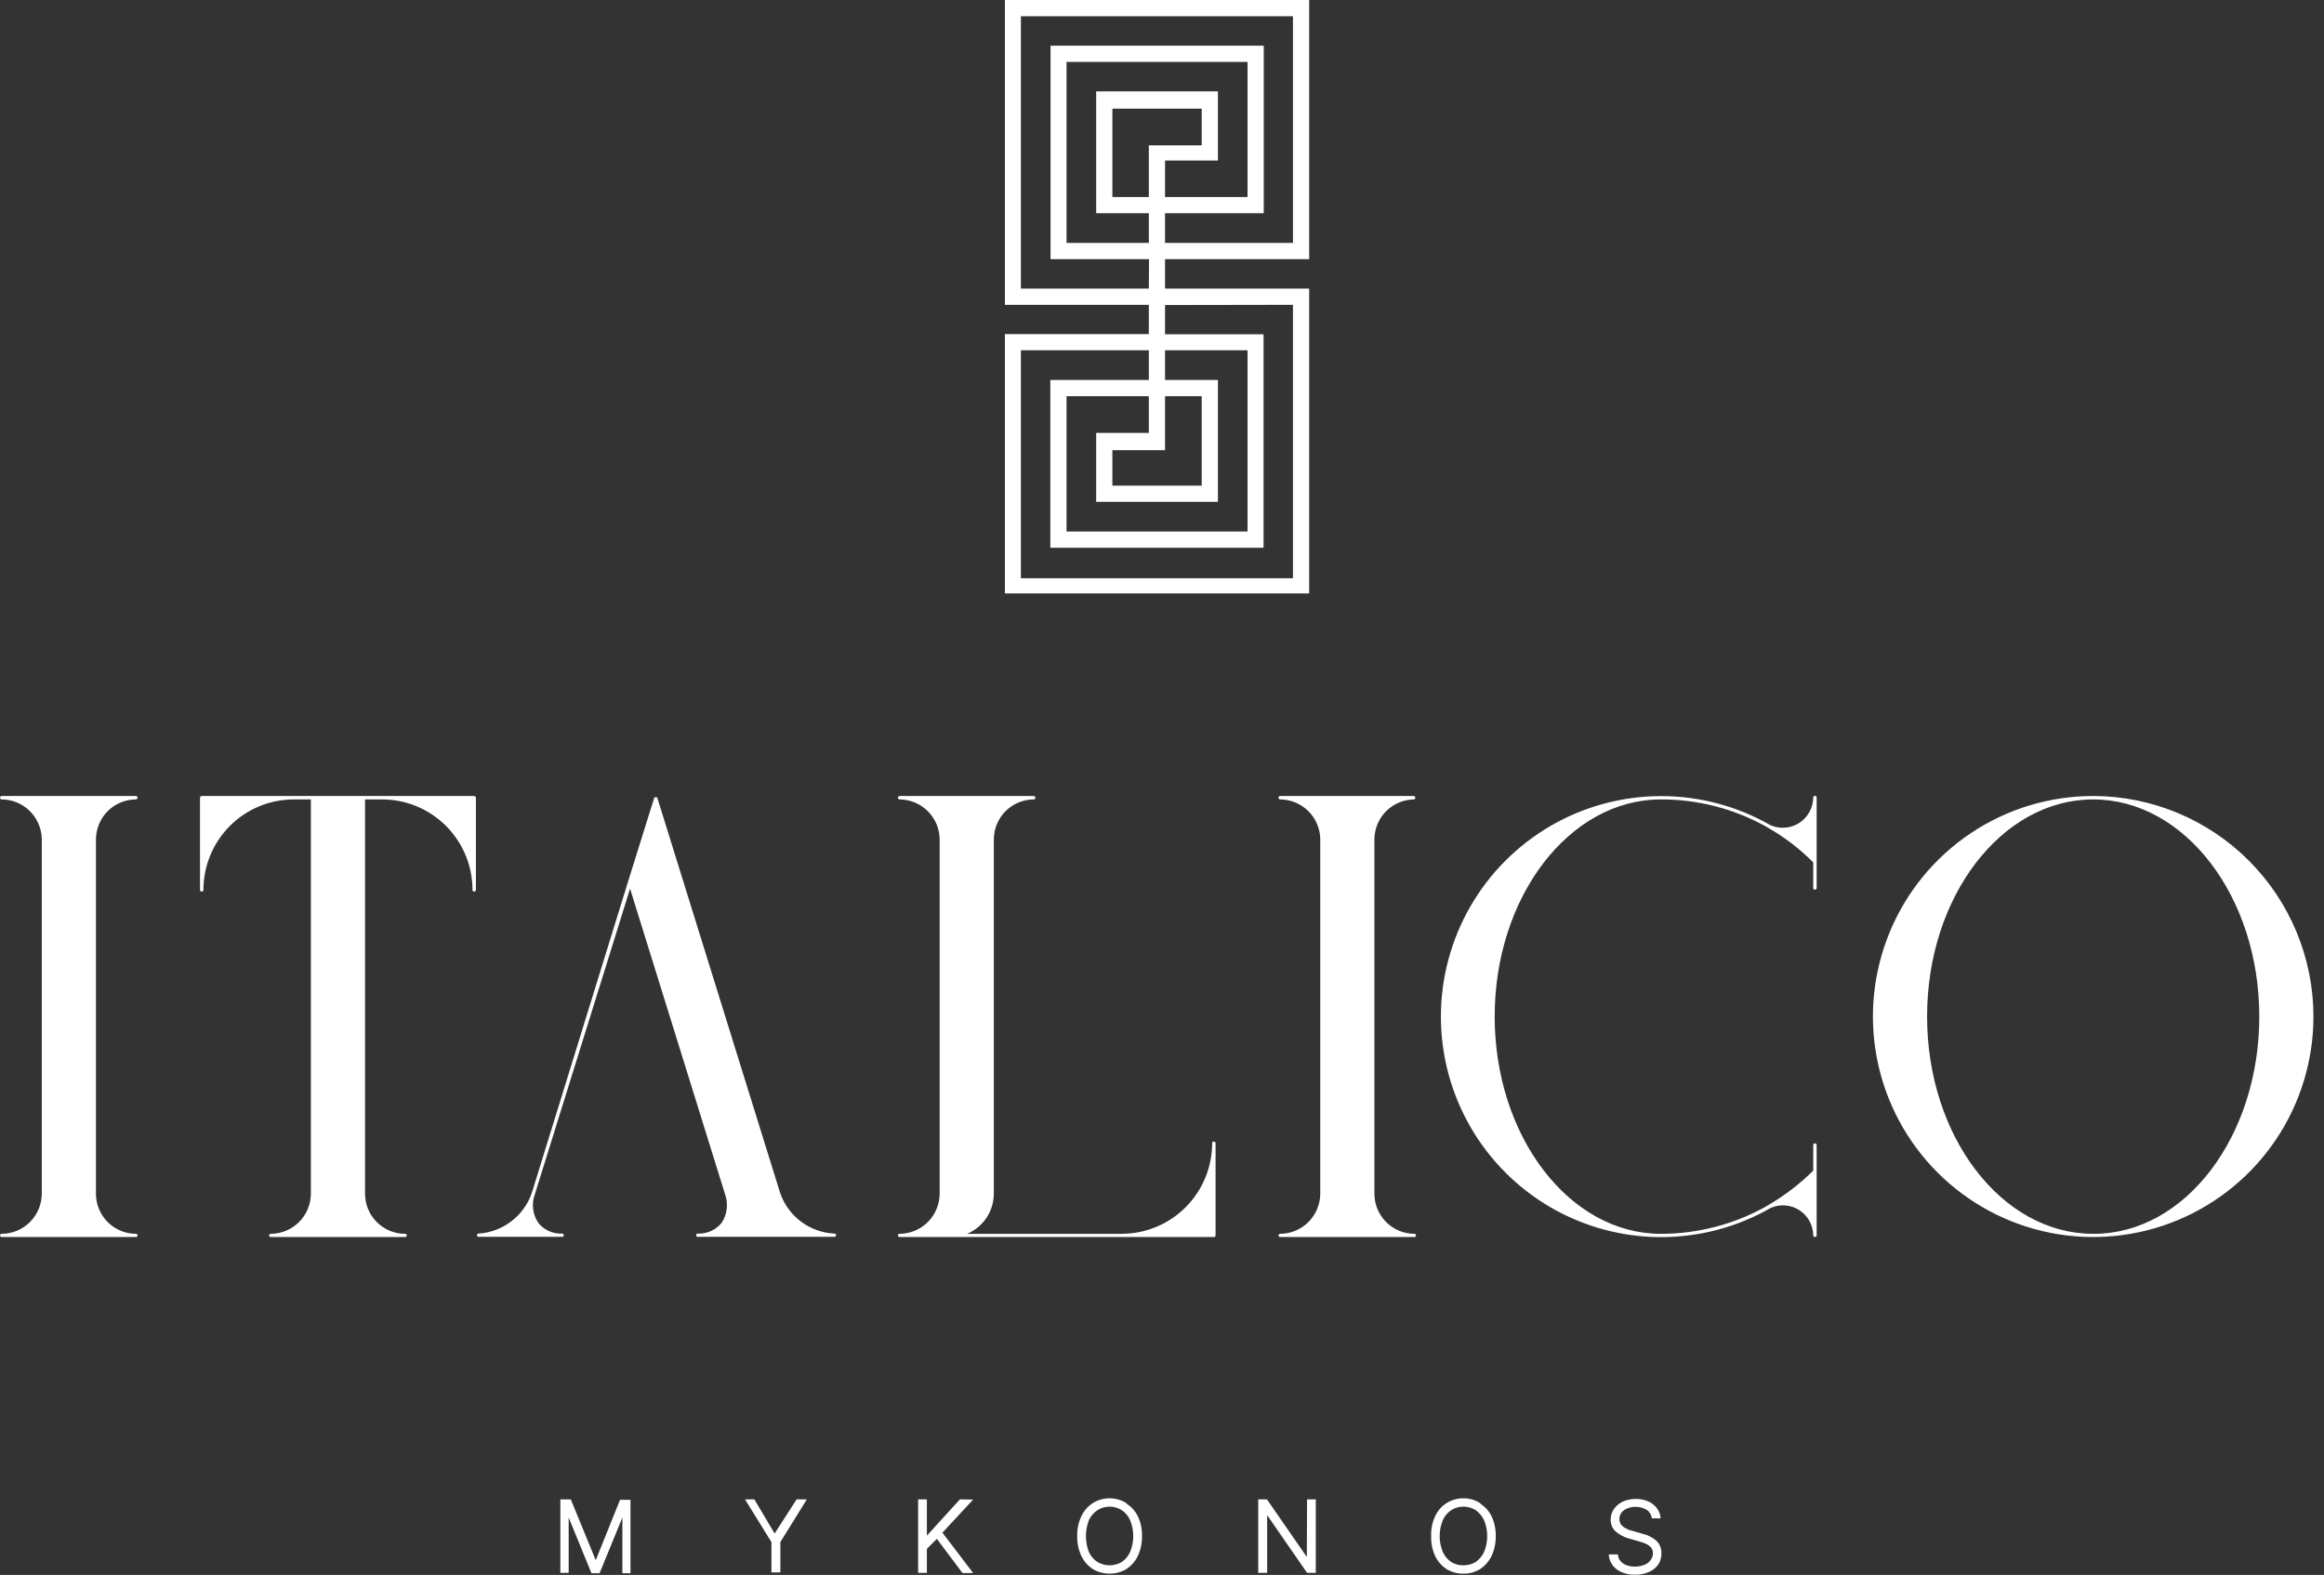 <svg width="214" height="145" viewBox="0 0 214 145" fill="none" xmlns="http://www.w3.org/2000/svg">
<rect x="0" y="0" width="214" height="145" fill="#333333" stroke="none"/>
<g clip-path="url(#clip0_1_162)">
<path d="M120.552 23.859V0H92.535V28.064H105.788V30.757H92.535V54.635H120.552V26.571H107.28V23.859H120.552ZM119.06 28.064V53.24H94.007V32.251H105.788V34.982H96.717V50.43H116.351V30.777H107.28V28.084L119.06 28.064ZM107.28 41.35V36.476H110.657V44.711H102.43V41.448H107.28V41.35ZM105.788 39.856H100.938V46.204H112.149V34.982H107.28V32.251H114.878V48.936H98.209V36.476H105.788V39.856ZM105.788 26.571H94.007V1.494H119.06V22.365H107.28V19.633H116.37V4.206H96.736V23.859H105.807L105.788 26.571ZM105.788 13.286V18.14H102.43V10.003H110.657V13.384H105.788V13.286ZM107.28 14.779H112.149V8.411H100.938V19.633H105.788V22.365H98.209V5.699H114.878V18.14H107.28V14.779Z" fill="white"/>
<path d="M111.619 105.262C111.614 107.47 110.735 109.587 109.175 111.148C107.615 112.71 105.5 113.589 103.294 113.595H89.059C89.785 113.287 90.404 112.773 90.841 112.116C91.277 111.459 91.511 110.689 91.514 109.9V77.295C91.514 76.319 91.9 75.382 92.588 74.69C93.276 73.997 94.21 73.606 95.185 73.601C95.227 73.601 95.267 73.584 95.296 73.555C95.326 73.525 95.342 73.485 95.342 73.444C95.342 73.402 95.326 73.362 95.296 73.332C95.267 73.303 95.227 73.286 95.185 73.286H82.835C82.794 73.286 82.754 73.303 82.724 73.332C82.695 73.362 82.678 73.402 82.678 73.444C82.678 73.485 82.695 73.525 82.724 73.555C82.754 73.584 82.794 73.601 82.835 73.601C83.809 73.606 84.742 73.994 85.433 74.682C86.124 75.369 86.516 76.301 86.527 77.276V109.919C86.516 110.894 86.124 111.826 85.433 112.514C84.742 113.201 83.809 113.589 82.835 113.595C82.797 113.594 82.76 113.608 82.731 113.634C82.702 113.659 82.683 113.694 82.678 113.732C82.678 113.774 82.695 113.814 82.724 113.843C82.754 113.873 82.794 113.889 82.835 113.889H111.796C111.815 113.89 111.835 113.885 111.853 113.877C111.871 113.869 111.887 113.857 111.9 113.842C111.913 113.827 111.923 113.81 111.929 113.791C111.934 113.772 111.936 113.752 111.933 113.732V105.262C111.936 105.242 111.934 105.222 111.929 105.203C111.923 105.184 111.913 105.166 111.9 105.151C111.887 105.137 111.871 105.125 111.853 105.117C111.835 105.108 111.815 105.104 111.796 105.105C111.773 105.097 111.749 105.096 111.725 105.101C111.702 105.106 111.68 105.117 111.662 105.133C111.645 105.149 111.631 105.169 111.624 105.191C111.616 105.214 111.614 105.238 111.619 105.262ZM71.841 109.841L60.512 73.404H60.257L57.802 81.265L48.967 109.841C48.608 110.874 47.953 111.78 47.083 112.444C46.214 113.107 45.169 113.501 44.078 113.575C44.059 113.572 44.038 113.574 44.02 113.579C44.001 113.585 43.983 113.595 43.968 113.608C43.953 113.621 43.941 113.637 43.933 113.655C43.925 113.673 43.921 113.693 43.921 113.712C43.918 113.734 43.919 113.756 43.926 113.776C43.933 113.797 43.944 113.816 43.96 113.831C43.975 113.846 43.994 113.858 44.014 113.865C44.035 113.871 44.057 113.873 44.078 113.87H51.755C51.776 113.873 51.798 113.871 51.819 113.865C51.84 113.858 51.858 113.846 51.873 113.831C51.889 113.816 51.9 113.797 51.907 113.776C51.914 113.756 51.915 113.734 51.912 113.712C51.912 113.693 51.908 113.673 51.9 113.655C51.892 113.637 51.88 113.621 51.865 113.608C51.85 113.595 51.833 113.585 51.814 113.579C51.795 113.574 51.775 113.572 51.755 113.575C51.336 113.593 50.918 113.511 50.536 113.337C50.154 113.163 49.818 112.901 49.556 112.573C49.3 112.185 49.14 111.743 49.089 111.282C49.038 110.82 49.097 110.353 49.261 109.919L58.018 81.816L66.755 109.919C66.915 110.354 66.972 110.82 66.921 111.281C66.87 111.741 66.712 112.184 66.461 112.573C66.197 112.899 65.861 113.159 65.479 113.333C65.097 113.507 64.681 113.59 64.262 113.575C64.242 113.572 64.222 113.574 64.203 113.579C64.184 113.585 64.167 113.595 64.152 113.608C64.137 113.621 64.125 113.637 64.117 113.655C64.109 113.673 64.105 113.693 64.105 113.712C64.101 113.734 64.103 113.756 64.11 113.776C64.117 113.797 64.128 113.816 64.143 113.831C64.159 113.846 64.177 113.858 64.198 113.865C64.219 113.871 64.24 113.873 64.262 113.87H76.847C76.867 113.87 76.887 113.866 76.905 113.858C76.923 113.85 76.939 113.838 76.952 113.823C76.965 113.808 76.975 113.79 76.98 113.771C76.986 113.752 76.987 113.732 76.985 113.712C76.985 113.676 76.97 113.641 76.944 113.615C76.918 113.589 76.884 113.575 76.847 113.575C75.735 113.526 74.663 113.144 73.77 112.478C72.878 111.813 72.205 110.894 71.841 109.841ZM12.507 73.601C12.549 73.601 12.588 73.584 12.618 73.555C12.647 73.525 12.664 73.485 12.664 73.444C12.664 73.402 12.647 73.362 12.618 73.332C12.588 73.303 12.549 73.286 12.507 73.286H0.157C0.115 73.286 0.075 73.303 0.046 73.332C0.017 73.362 0 73.402 0 73.444C0 73.485 0.017 73.525 0.046 73.555C0.075 73.584 0.115 73.601 0.157 73.601C1.131 73.606 2.064 73.994 2.755 74.682C3.445 75.369 3.838 76.301 3.848 77.276V109.919C3.838 110.894 3.445 111.826 2.755 112.514C2.064 113.201 1.131 113.589 0.157 113.595C0.119 113.594 0.081 113.608 0.052 113.634C0.023 113.659 0.005 113.694 0 113.732C0 113.774 0.017 113.814 0.046 113.843C0.075 113.873 0.115 113.889 0.157 113.889H12.507C12.528 113.893 12.55 113.891 12.571 113.884C12.591 113.878 12.61 113.866 12.625 113.851C12.641 113.835 12.652 113.817 12.659 113.796C12.665 113.775 12.667 113.754 12.664 113.732C12.664 113.712 12.66 113.693 12.652 113.675C12.644 113.656 12.632 113.64 12.617 113.627C12.602 113.614 12.585 113.604 12.566 113.599C12.546 113.593 12.526 113.592 12.507 113.595C11.531 113.589 10.597 113.198 9.909 112.505C9.221 111.813 8.835 110.876 8.835 109.9V77.295C8.835 76.319 9.221 75.382 9.909 74.69C10.597 73.997 11.531 73.606 12.507 73.601ZM33.456 73.286H18.574C18.534 73.29 18.496 73.308 18.467 73.337C18.439 73.366 18.421 73.403 18.417 73.444V81.934C18.417 81.975 18.433 82.015 18.463 82.045C18.492 82.074 18.532 82.091 18.574 82.091C18.615 82.091 18.655 82.074 18.685 82.045C18.714 82.015 18.731 81.975 18.731 81.934C18.731 79.724 19.608 77.604 21.169 76.041C22.73 74.479 24.848 73.601 27.055 73.601H28.626V109.919C28.616 110.894 28.223 111.826 27.533 112.514C26.842 113.201 25.909 113.589 24.935 113.595C24.897 113.594 24.859 113.608 24.83 113.634C24.802 113.659 24.783 113.694 24.778 113.732C24.778 113.774 24.794 113.814 24.824 113.843C24.854 113.873 24.893 113.889 24.935 113.889H37.304C37.346 113.889 37.386 113.873 37.416 113.843C37.445 113.814 37.462 113.774 37.462 113.732C37.457 113.694 37.438 113.659 37.409 113.634C37.38 113.608 37.343 113.594 37.304 113.595C36.325 113.595 35.387 113.205 34.694 112.512C34.002 111.82 33.613 110.88 33.613 109.9V73.601H35.184C37.392 73.601 39.509 74.479 41.071 76.041C42.632 77.604 43.509 79.724 43.509 81.934C43.509 81.975 43.525 82.015 43.555 82.045C43.584 82.074 43.624 82.091 43.666 82.091C43.706 82.087 43.743 82.069 43.772 82.04C43.801 82.011 43.819 81.974 43.823 81.934V73.444C43.819 73.403 43.801 73.366 43.772 73.337C43.743 73.308 43.706 73.29 43.666 73.286H33.456ZM166.967 73.444C166.96 73.906 166.839 74.36 166.615 74.765C166.39 75.169 166.07 75.512 165.681 75.763C165.293 76.014 164.848 76.165 164.388 76.202C163.927 76.24 163.464 76.163 163.04 75.979C159.956 74.211 156.462 73.286 152.908 73.296C149.354 73.306 145.865 74.25 142.791 76.035C139.716 77.819 137.164 80.381 135.39 83.463C133.616 86.545 132.682 90.04 132.682 93.598C132.682 97.155 133.616 100.65 135.39 103.732C137.164 106.815 139.716 109.376 142.791 111.161C145.865 112.945 149.354 113.889 152.908 113.899C156.462 113.909 159.956 112.984 163.04 111.217C163.462 111.027 163.925 110.946 164.386 110.981C164.847 111.015 165.292 111.164 165.682 111.413C166.071 111.663 166.393 112.005 166.617 112.41C166.841 112.815 166.962 113.269 166.967 113.732C166.967 113.774 166.983 113.814 167.013 113.843C167.042 113.873 167.082 113.889 167.124 113.889C167.166 113.889 167.205 113.873 167.235 113.843C167.264 113.814 167.281 113.774 167.281 113.732V105.419C167.281 105.377 167.264 105.337 167.235 105.308C167.205 105.278 167.166 105.262 167.124 105.262C167.082 105.262 167.042 105.278 167.013 105.308C166.983 105.337 166.967 105.377 166.967 105.419V107.777C165.732 109.002 164.346 110.065 162.844 110.941L162.549 111.118C159.603 112.746 156.293 113.598 152.929 113.595C144.506 113.595 137.634 104.613 137.634 93.588C137.634 82.562 144.506 73.601 152.929 73.601C156.292 73.591 159.602 74.436 162.549 76.057L162.844 76.234C164.355 77.097 165.742 78.162 166.967 79.398V81.757C166.967 81.798 166.983 81.838 167.013 81.868C167.042 81.897 167.082 81.914 167.124 81.914C167.166 81.914 167.205 81.897 167.235 81.868C167.264 81.838 167.281 81.798 167.281 81.757V73.424C167.281 73.382 167.264 73.342 167.235 73.313C167.205 73.283 167.166 73.267 167.124 73.267C167.082 73.267 167.042 73.283 167.013 73.313C166.983 73.342 166.967 73.382 166.967 73.424V73.444ZM192.746 73.286C188.735 73.286 184.813 74.477 181.478 76.708C178.143 78.938 175.543 82.109 174.008 85.819C172.473 89.528 172.071 93.61 172.854 97.549C173.637 101.487 175.568 105.104 178.405 107.943C181.241 110.782 184.855 112.716 188.789 113.499C192.724 114.283 196.802 113.881 200.508 112.344C204.214 110.807 207.381 108.205 209.61 104.867C211.838 101.528 213.028 97.603 213.028 93.588C213.023 88.215 210.892 83.063 207.103 79.259C203.313 75.454 198.172 73.307 192.805 73.286H192.746ZM192.746 113.595C184.304 113.595 177.451 104.613 177.451 93.588C177.451 82.562 184.304 73.601 192.746 73.601C201.189 73.601 208.041 82.562 208.041 93.588C208.041 104.613 201.228 113.595 192.805 113.595H192.746ZM130.173 73.601C130.215 73.601 130.254 73.584 130.284 73.555C130.313 73.525 130.33 73.485 130.33 73.444C130.33 73.402 130.313 73.362 130.284 73.332C130.254 73.303 130.215 73.286 130.173 73.286H117.882C117.84 73.286 117.8 73.303 117.771 73.332C117.741 73.362 117.725 73.402 117.725 73.444C117.725 73.485 117.741 73.525 117.771 73.555C117.8 73.584 117.84 73.601 117.882 73.601C118.856 73.606 119.789 73.994 120.48 74.682C121.17 75.369 121.563 76.301 121.573 77.276V109.919C121.563 110.894 121.17 111.826 120.48 112.514C119.789 113.201 118.856 113.589 117.882 113.595C117.844 113.594 117.806 113.608 117.777 113.634C117.748 113.659 117.73 113.694 117.725 113.732C117.725 113.774 117.741 113.814 117.771 113.843C117.8 113.873 117.84 113.889 117.882 113.889H130.232C130.253 113.893 130.275 113.891 130.296 113.884C130.316 113.878 130.335 113.866 130.35 113.851C130.366 113.835 130.377 113.817 130.384 113.796C130.39 113.775 130.392 113.754 130.389 113.732C130.389 113.712 130.385 113.693 130.377 113.675C130.369 113.656 130.357 113.64 130.342 113.627C130.327 113.614 130.309 113.604 130.29 113.599C130.271 113.593 130.251 113.592 130.232 113.595C129.256 113.589 128.322 113.198 127.634 112.505C126.946 111.813 126.56 110.876 126.56 109.9V77.295C126.56 76.319 126.946 75.382 127.634 74.69C128.322 73.997 129.256 73.606 130.232 73.601H130.173ZM54.857 143.644L52.56 138.043H51.598V144.804H52.364V139.713L54.465 144.843H55.211L57.311 139.713V144.843H58.057V138.082H57.095L54.857 143.644ZM71.33 141.187L69.465 138.043H68.601L71.035 141.974V144.764H71.86V141.974L74.295 138.043H73.352L71.33 141.187ZM103.706 138.377C103.246 138.094 102.716 137.944 102.175 137.944C101.634 137.944 101.104 138.094 100.643 138.377C100.184 138.668 99.816 139.084 99.583 139.576C99.311 140.153 99.177 140.785 99.191 141.423C99.179 142.061 99.313 142.693 99.583 143.271C99.821 143.759 100.188 144.174 100.643 144.47C101.108 144.741 101.637 144.883 102.175 144.883C102.713 144.883 103.241 144.741 103.706 144.47C104.162 144.174 104.529 143.759 104.767 143.271C105.036 142.693 105.171 142.061 105.159 141.423C105.173 140.785 105.038 140.153 104.767 139.576C104.538 139.12 104.193 138.733 103.765 138.456L103.706 138.377ZM104.06 142.897C103.891 143.274 103.619 143.594 103.274 143.821C102.94 144.014 102.561 144.116 102.175 144.116C101.789 144.116 101.41 144.014 101.075 143.821C100.725 143.596 100.446 143.275 100.27 142.897C99.904 141.949 99.904 140.898 100.27 139.949C100.446 139.571 100.725 139.251 101.075 139.026C101.405 138.82 101.786 138.711 102.175 138.711C102.564 138.711 102.944 138.82 103.274 139.026C103.619 139.252 103.891 139.573 104.06 139.949C104.254 140.416 104.354 140.917 104.354 141.423C104.354 141.929 104.254 142.43 104.06 142.897ZM136.279 138.377C135.82 138.09 135.289 137.94 134.748 137.945C134.207 137.943 133.676 138.093 133.216 138.377C132.756 138.668 132.388 139.084 132.156 139.576C131.891 140.155 131.763 140.787 131.783 141.423C131.765 142.059 131.893 142.691 132.156 143.271C132.394 143.759 132.76 144.174 133.216 144.47C133.678 144.748 134.209 144.89 134.748 144.882C135.287 144.893 135.818 144.75 136.279 144.47C136.735 144.174 137.101 143.759 137.339 143.271C137.609 142.693 137.743 142.061 137.732 141.423C137.745 140.785 137.611 140.153 137.339 139.576C137.111 139.12 136.765 138.733 136.338 138.456L136.279 138.377ZM136.652 142.897C136.478 143.27 136.206 143.589 135.867 143.821C135.527 144.019 135.14 144.121 134.748 144.116C134.361 144.121 133.98 144.019 133.648 143.821C133.304 143.594 133.031 143.274 132.863 142.897C132.668 142.43 132.568 141.929 132.568 141.423C132.568 140.917 132.668 140.416 132.863 139.949C133.031 139.573 133.304 139.252 133.648 139.026C133.979 138.822 134.359 138.713 134.748 138.711C135.142 138.713 135.529 138.821 135.867 139.026C136.206 139.258 136.478 139.577 136.652 139.949C136.846 140.416 136.947 140.917 136.947 141.423C136.947 141.929 136.846 142.43 136.652 142.897ZM120.336 143.349L116.665 138.043H115.86V144.804H116.684V139.497L120.356 144.804H121.161V138.043H120.356L120.336 143.349ZM88.392 138.043L85.349 141.384V138.043H84.544V144.804H85.349V142.602L86.271 141.679L88.627 144.823H89.609L86.782 141.109L89.609 138.063L88.392 138.043ZM152.3 141.679C152.108 141.548 151.905 141.437 151.692 141.345L151.103 141.168L150.415 140.971L150.003 140.853L149.571 140.637C149.442 140.553 149.329 140.447 149.237 140.323C149.158 140.178 149.117 140.016 149.12 139.851C149.118 139.647 149.18 139.448 149.296 139.281C149.43 139.1 149.614 138.963 149.826 138.888C150.067 138.781 150.329 138.727 150.592 138.731C150.958 138.724 151.318 138.819 151.633 139.006C151.764 139.094 151.874 139.211 151.956 139.347C152.037 139.482 152.088 139.634 152.104 139.792H152.909C152.898 139.466 152.789 139.151 152.595 138.888C152.389 138.604 152.111 138.38 151.79 138.239C151.426 138.076 151.03 137.996 150.631 138.004C150.226 137.998 149.825 138.078 149.453 138.239C149.127 138.389 148.843 138.619 148.629 138.908C148.423 139.194 148.313 139.538 148.315 139.89C148.306 140.1 148.344 140.309 148.426 140.503C148.507 140.696 148.63 140.87 148.786 141.011C149.15 141.319 149.58 141.541 150.042 141.659L150.867 141.895C151.088 141.952 151.304 142.024 151.515 142.111C151.705 142.196 151.879 142.316 152.025 142.465C152.15 142.62 152.213 142.816 152.202 143.015C152.202 143.243 152.126 143.464 151.986 143.644C151.839 143.845 151.633 143.996 151.397 144.076C151.128 144.181 150.842 144.234 150.553 144.234C150.299 144.234 150.048 144.195 149.807 144.116C149.586 144.046 149.389 143.917 149.237 143.742C149.079 143.571 148.988 143.347 148.982 143.113H148.138C148.152 143.46 148.268 143.795 148.472 144.076C148.685 144.374 148.978 144.605 149.316 144.745C149.707 144.911 150.128 144.991 150.553 144.98C151.013 144.991 151.469 144.897 151.888 144.705C152.221 144.557 152.507 144.319 152.713 144.017C152.904 143.719 152.999 143.369 152.987 143.015C152.996 142.742 152.935 142.472 152.811 142.229C152.689 142.006 152.513 141.817 152.3 141.679Z" fill="white"/>
</g>
<defs>
<clipPath id="clip0_1_162">
<rect width="213.087" height="145" fill="white"/>
</clipPath>
</defs>
</svg>
